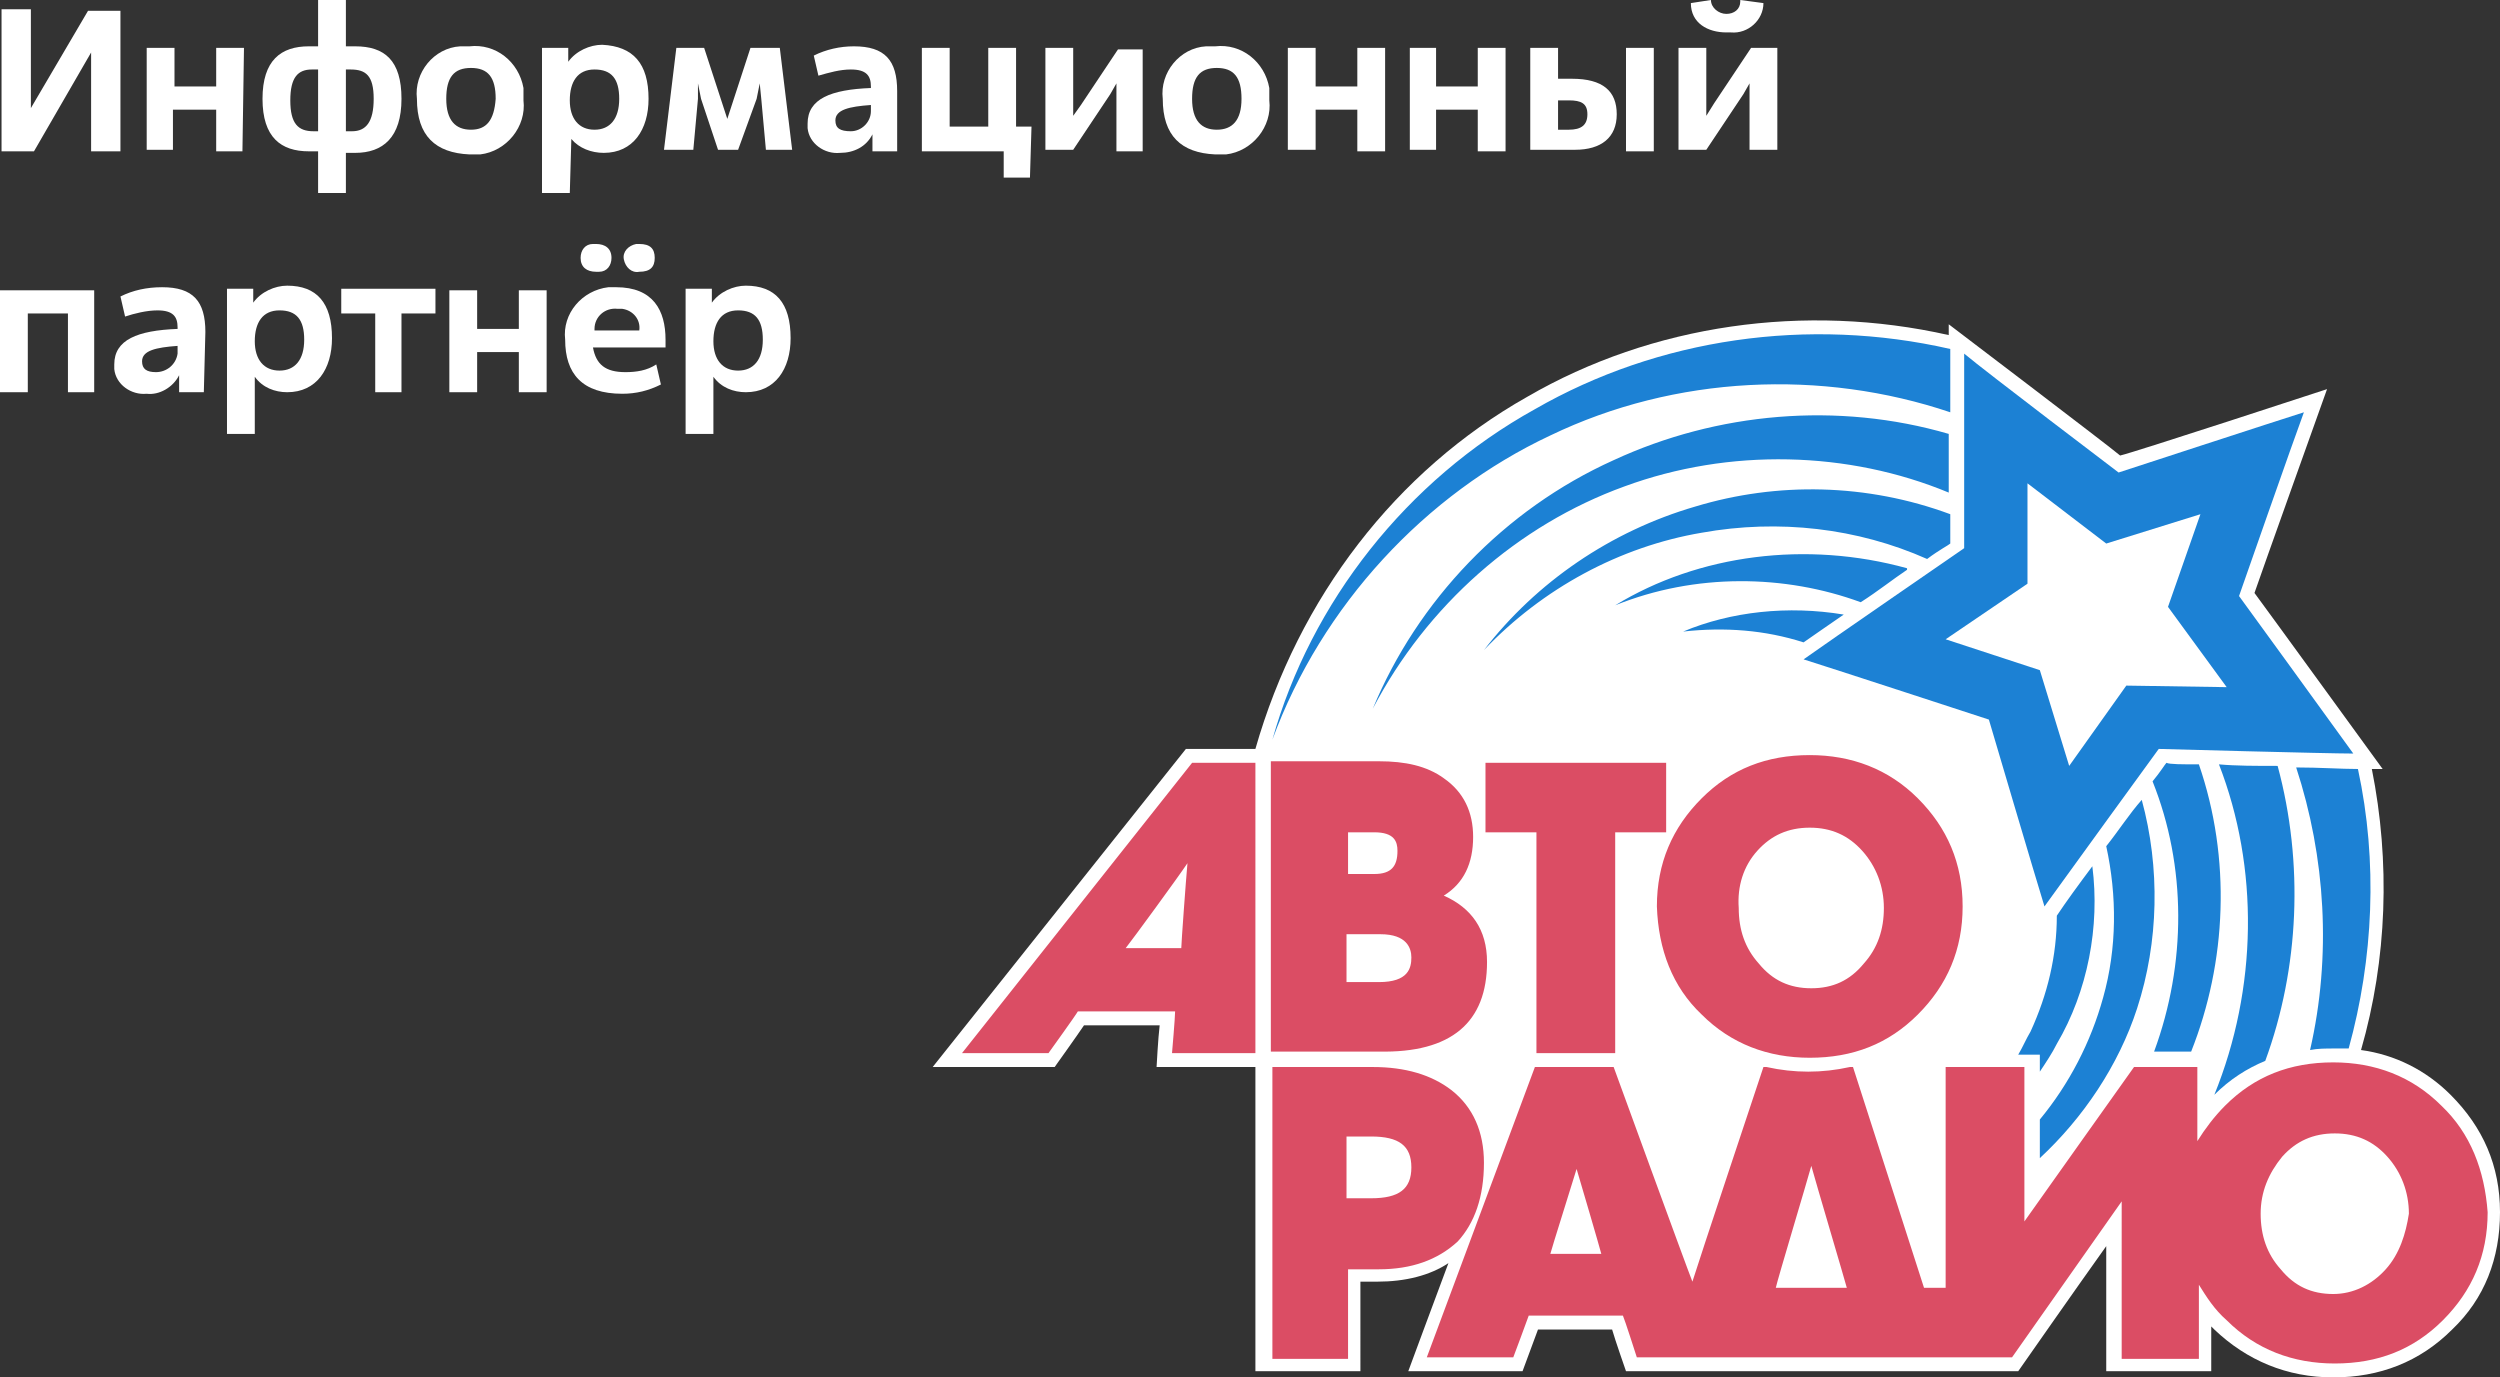 <?xml version="1.0" encoding="utf-8"?>
<!-- Generator: Adobe Illustrator 25.0.1, SVG Export Plug-In . SVG Version: 6.00 Build 0)  -->
<svg version="1.1" id="Слой_1" xmlns="http://www.w3.org/2000/svg" xmlns:xlink="http://www.w3.org/1999/xlink" x="0px" y="0px"
	 viewBox="0 0 161.9 89.2" style="enable-background:new 0 0 161.9 89.2;" xml:space="preserve">
<rect x="0" y="0" width="161.9" height="89.2" fill="#333333" stroke="none"/>
<style type="text/css">
	.st0{fill:#FFFFFF;}
	.st1{fill:#1C81D4;}
	.st2{fill:#DB4D64;}
</style>
<g>
	<path class="st0" d="M158.7,70.9c-1.6-1.6-3.6-2.6-5.8-2.9c1.7-5.9,1.9-12.2,0.7-18.2c0.5,0,0.7,0,0.7,0s-7.7-10.6-8.3-11.4
		c0.3-0.9,4.7-13.2,4.7-13.2s-12.5,4.1-13.4,4.3c-0.7-0.6-11.1-8.5-11.1-8.5v0.7c-9.3-2.1-19.2-0.7-27.3,4
		c-8.5,4.8-14.8,13-17.6,22.8h-4.5L60.4,69.1h7.9c0,0,1.5-2.1,1.9-2.7h4.9c-0.1,0.8-0.2,2.7-0.2,2.7h6.4v19.7h6.8V83h1.1
		c1.8,0,3.4-0.4,4.6-1.2c-0.9,2.4-2.6,7-2.6,7h7.4c0,0,0.7-1.9,1-2.7h4.8c0.2,0.7,0.9,2.7,0.9,2.7h5.9h15h4.5c0,0,3.7-5.3,5.7-8.1
		v8.1h6.8v-2.9c0.1,0.1,0.1,0.1,0.2,0.2c2.1,2,4.7,3.1,7.7,3.1s5.6-1,7.7-3.1c2.1-2,3.1-4.6,3.1-7.6C161.9,75.5,160.8,73,158.7,70.9
		L158.7,70.9z"/>
	<path class="st1" d="M143.7,49.5c2.6,6.7,2.5,14.5-0.3,21.4c1-1,2.1-1.7,3.3-2.2c2.2-6,2.5-12.8,0.8-19.1
		C146.1,49.6,144.8,49.6,143.7,49.5L143.7,49.5z M152.7,49.8c-1.1,0-2.5-0.1-4-0.1c1.9,5.8,2.3,12.2,0.9,18.3c0.5-0.1,1-0.1,1.6-0.1
		c0.3,0,0.6,0,0.9,0C153.7,62.1,154,55.8,152.7,49.8L152.7,49.8z M136.4,54.8c0.7,3.2,0.7,6.6-0.2,9.8c-0.8,2.9-2.2,5.6-4.1,7.9V75
		c2.8-2.6,5.1-6,6.3-9.7c1.4-4.3,1.5-9.1,0.3-13.5C137.9,52.7,137.2,53.8,136.4,54.8L136.4,54.8z M132.1,69.4
		c0.4-0.6,0.8-1.2,1.1-1.8c2-3.4,2.8-7.6,2.3-11.5c-0.9,1.2-1.7,2.3-2.3,3.2c0,2.6-0.6,5.1-1.7,7.5c-0.3,0.5-0.5,1-0.8,1.5h1.4V69.4
		L132.1,69.4z M142.4,49.5c-1.1,0-1.9,0-2.1-0.1c-0.1,0.1-0.4,0.6-0.9,1.2c2.2,5.5,2.2,11.8,0.1,17.5h2.4
		C144.2,62.3,144.5,55.6,142.4,49.5L142.4,49.5z"/>
	<path class="st1" d="M104.6,39.2c5.2-2.1,11-2,15.9-0.2c1.1-0.7,2.1-1.5,3-2.1v-0.1C117,35,110,35.9,104.6,39.2L104.6,39.2z
		 M109,40.9c2.7-0.3,5.3-0.1,7.8,0.7c0.7-0.5,1.6-1.1,2.6-1.8C115.8,39.2,112.1,39.6,109,40.9L109,40.9z M109.8,32.8
		c-5.5,1.6-10.3,4.9-13.7,9.3c3.8-4,8.8-6.7,14.1-7.6c5-0.9,10.1-0.3,14.6,1.7c0.8-0.6,1.4-0.9,1.5-1v-1.9
		C120.9,31.3,115.1,31.2,109.8,32.8L109.8,32.8z M99.4,26.5c-8.3,4.6-14.5,12.5-17,21.4c3.2-8.7,9.9-15.9,18-19.7
		c8.1-3.9,17.6-4.3,25.9-1.5l0,0c0-1.6,0-3.1,0-4.1C117.1,20.5,107.4,21.9,99.4,26.5L99.4,26.5z M104.5,29.8
		c-7.1,3.2-12.7,9.1-15.6,16.1c3.5-6.7,9.4-11.9,16.3-14.4c6.8-2.5,14.5-2.3,21,0.4c0-1.1,0-2.5,0-3.8C119,26,111.2,26.7,104.5,29.8
		L104.5,29.8z"/>
	<path class="st1" d="M145,38.6c0,0,3.6-10.3,4.2-11.9c-1.6,0.5-12,3.9-12,3.9s-8.7-6.6-10-7.7c0,1.7,0,12.6,0,12.6s-9,6.2-10.4,7.2
		c1.6,0.5,12,3.9,12,3.9s3.1,10.5,3.6,12.1c1-1.4,7.4-10.2,7.4-10.2s10.9,0.3,12.6,0.3C151.4,47.4,145,38.6,145,38.6L145,38.6z"/>
	<polygon class="st0" points="142.5,33.3 140.4,39.3 144.2,44.5 137.7,44.4 134,49.6 132.1,43.4 126,41.4 131.3,37.8 131.3,31.3 
		136.4,35.2 	"/>
	<path class="st2" d="M154.5,82.2c-0.9,1-2.1,1.6-3.4,1.6c-1.4,0-2.5-0.5-3.4-1.6l0,0c-0.9-1-1.3-2.2-1.3-3.6s0.5-2.6,1.4-3.7
		c0.9-1,2-1.5,3.4-1.5s2.5,0.5,3.4,1.5s1.4,2.3,1.4,3.7C155.8,79.9,155.4,81.2,154.5,82.2L154.5,82.2z M115,83.4
		c0.1-0.5,2-6.8,2.3-7.9c0.3,1.1,2.2,7.5,2.3,7.9H115L115,83.4z M100.4,81.2c0.1-0.4,1.4-4.5,1.7-5.5c0.3,1,1.5,5.1,1.6,5.5H100.4
		L100.4,81.2z M158.1,71.6c-1.9-1.9-4.3-2.8-7-2.8c-2.8,0-5.1,0.9-7,2.8c-0.7,0.7-1.3,1.5-1.8,2.3v-4.8h-4.1c0,0-6.4,9-7.1,10v-10
		H126v14.3h-1.4c-0.1-0.3-4.6-14.3-4.6-14.3h-0.2c-0.9,0.2-1.8,0.3-2.7,0.3c-0.9,0-1.8-0.1-2.7-0.3h-0.2c0,0-4.3,12.9-4.6,13.9
		c-0.4-1-5.1-13.9-5.1-13.9h-5.1l-7,18.8H98c0,0,0.9-2.4,1-2.7h6.1c0.1,0.2,0.9,2.7,0.9,2.7h5.3h15h4c0,0,6.4-9.1,7.1-10.1V88h5
		v-4.8c0.5,0.8,1,1.6,1.8,2.3c1.9,1.9,4.3,2.8,7,2.8c2.8,0,5.1-0.9,7-2.8s2.9-4.2,2.9-7C160.9,75.8,160,73.4,158.1,71.6L158.1,71.6z
		 M88.8,77.6h-1.6v-4h1.6c1.8,0,2.6,0.6,2.6,2S90.6,77.6,88.8,77.6L88.8,77.6z M96.1,75.3c0-2-0.7-3.6-2.1-4.7c-1.3-1-3-1.5-5.1-1.5
		h-6.5V88h4.9v-5.8h2c2.1,0,3.8-0.6,5.1-1.8C95.5,79.2,96.1,77.5,96.1,75.3L96.1,75.3z M76.5,61.4h-3.6c0.4-0.5,3.4-4.6,4-5.5
		C76.8,57,76.5,61.1,76.5,61.4L76.5,61.4z M62.3,68.2h5.6c0,0,1.8-2.5,1.9-2.7h6.3c0,0.4-0.2,2.7-0.2,2.7h5.4V49.4h-4.1L62.3,68.2
		L62.3,68.2z M87.2,63.6v-3.1h2.2c1.7,0,2,0.9,2,1.5c0,0.7-0.2,1.6-2.1,1.6H87.2L87.2,63.6z M87.2,53.9H89c1.3,0,1.5,0.6,1.5,1.2
		c0,1-0.4,1.5-1.5,1.5h-1.7v-2.7H87.2z M96.3,62.3c0-2.1-1-3.5-2.8-4.3c1.3-0.8,1.9-2.1,1.9-3.8c0-1.6-0.6-2.9-1.9-3.8
		c-1.1-0.8-2.5-1.1-4.2-1.1h-7v18.8h7C94,68.2,96.3,66.2,96.3,62.3L96.3,62.3z M99.5,68.2h5.1V53.9h3.3v-4.5H96.2v4.5h3.3V68.2
		L99.5,68.2z M113.8,55.1c0.9-1,2-1.5,3.4-1.5s2.5,0.5,3.4,1.5s1.4,2.3,1.4,3.7s-0.4,2.6-1.3,3.6c-0.9,1.1-2,1.6-3.4,1.6
		s-2.5-0.5-3.4-1.6l0,0c-0.9-1-1.3-2.2-1.3-3.6C112.5,57.4,112.9,56.1,113.8,55.1L113.8,55.1z M110.2,65.7c1.9,1.9,4.3,2.8,7,2.8
		c2.8,0,5.1-0.9,7-2.8s2.9-4.2,2.9-7s-1-5.1-2.9-7s-4.3-2.8-7-2.8c-2.8,0-5.1,0.9-7,2.8c-1.9,1.9-2.9,4.2-2.9,7
		C107.4,61.5,108.3,63.9,110.2,65.7L110.2,65.7z"/>
</g>
<g id="Слой_2_1_">
	<g id="Слой_1-2">
		<path class="st0" d="M7.8,9.8H5.9V3.4L2.2,9.8H0.1V0.6H2V7l3.7-6.3h2.1C7.8,0.7,7.8,9.8,7.8,9.8z"/>
		<path class="st0" d="M15.7,9.8H14V7.1h-2.8v2.6H9.5V3.1h1.8v2.5H14V3.1h1.8L15.7,9.8z"/>
		<path class="st0" d="M20.6,9.8c-0.2,0-0.4,0-0.6,0c-1.8,0-3-0.9-3-3.4S18.2,3,20,3c0.2,0,0.4,0,0.6,0V0h1.8v3c0.2,0,0.4,0,0.6,0
			c1.9,0,3,0.9,3,3.4s-1.2,3.5-3,3.5c-0.2,0-0.4,0-0.6,0v2.6h-1.8V9.8z M20.6,4.5c-0.1,0-0.2,0-0.4,0c-0.9,0-1.4,0.5-1.4,2
			s0.5,2,1.5,2h0.3V4.5z M22.4,8.5c0.1,0,0.2,0,0.4,0c0.9,0,1.4-0.6,1.4-2.1s-0.5-1.9-1.5-1.9h-0.3V8.5z"/>
		<path class="st0" d="M27,6.4c-0.2-1.7,1.1-3.3,2.8-3.4c0.2,0,0.4,0,0.6,0c1.7-0.2,3.2,1,3.5,2.7c0,0.3,0,0.5,0,0.8
			c0.2,1.7-1.1,3.3-2.8,3.5c-0.2,0-0.5,0-0.7,0C28.2,9.9,27,8.8,27,6.4z M32.1,6.4c0-1.4-0.5-2-1.6-2s-1.6,0.6-1.6,2s0.6,2,1.6,2
			S32,7.8,32.1,6.4L32.1,6.4z"/>
		<path class="st0" d="M36.9,12.5h-1.8V3.1h1.7V4l0,0c0.5-0.7,1.4-1.1,2.2-1.1c2,0.1,3,1.2,3,3.5c0,2-1,3.5-2.9,3.5
			c-0.8,0-1.6-0.3-2.1-0.9l0,0L36.9,12.5z M40.1,6.4c0-1.3-0.5-1.9-1.6-1.9s-1.6,0.8-1.6,2s0.6,1.9,1.6,1.9S40.1,7.7,40.1,6.4z"/>
		<path class="st0" d="M50.5,3.1l0.8,6.6h-1.7l-0.3-3.3l-0.1-1l0,0l-0.2,1l-1.2,3.3h-1.3l-1.1-3.3l-0.2-1l0,0v1l-0.3,3.3H43l0.8-6.6
			h1.8l1.5,4.6l0,0l1.5-4.6H50.5z"/>
		<path class="st0" d="M58.1,9.8h-1.6V8.7l0,0c-0.4,0.8-1.2,1.2-2.1,1.2c-1,0.1-2-0.6-2.1-1.6c0-0.1,0-0.2,0-0.3
			c0-1.6,1.5-2.2,4.1-2.3V5.6c0-0.7-0.3-1.1-1.3-1.1c-0.7,0-1.4,0.2-2.1,0.4l-0.3-1.3C53.5,3.2,54.4,3,55.3,3c2,0,2.8,0.9,2.8,2.9
			V9.8z M56.4,6.8c-1.4,0.1-2.3,0.3-2.3,1c0,0.5,0.3,0.7,1,0.7s1.3-0.6,1.3-1.3V7.1V6.8z"/>
		<path class="st0" d="M66.7,11.5H65V9.8h-5.3V3.1h1.8v5.1H64V3.1h1.8v5.1h1L66.7,11.5z"/>
		<path class="st0" d="M67.7,9.8V3.1h1.8v3.5v0.9l0,0L70,6.8l2.4-3.6H74v6.6h-1.7V6.2V5.4l0,0l-0.4,0.7l-2.4,3.6h-1.8V9.8z"/>
		<path class="st0" d="M75.3,6.4c-0.2-1.7,1.1-3.3,2.8-3.4c0.2,0,0.4,0,0.6,0c1.7-0.2,3.2,1,3.5,2.7c0,0.3,0,0.5,0,0.8
			c0.2,1.7-1.1,3.3-2.8,3.5c-0.2,0-0.5,0-0.7,0C76.5,9.9,75.3,8.8,75.3,6.4z M80.4,6.4c0-1.4-0.5-2-1.6-2s-1.6,0.6-1.6,2
			s0.6,2,1.6,2S80.4,7.8,80.4,6.4z"/>
		<path class="st0" d="M89.7,9.8h-1.8V7.1h-2.7v2.6h-1.8V3.1h1.8v2.5h2.7V3.1h1.8V9.8z"/>
		<path class="st0" d="M97.5,9.8h-1.8V7.1H93v2.6h-1.7V3.1H93v2.5h2.7V3.1h1.8V9.8z"/>
		<path class="st0" d="M99.1,9.8V3.1h1.8v2h0.9c2,0,2.9,0.8,2.9,2.3s-1,2.3-2.7,2.3h-2.9C99.1,9.7,99.1,9.8,99.1,9.8z M100.8,8.4
			h0.8c0.8,0,1.2-0.3,1.2-1s-0.4-0.9-1.2-0.9h-0.7v1.9H100.8z M107.1,9.8h-1.8V3.1h1.8V9.8z"/>
		<path class="st0" d="M108.7,9.8V3.1h1.8v3.5v0.9l0,0l0.5-0.8l2.4-3.6h1.7v6.6h-1.8V6.2V5.4l0,0l-0.4,0.7l-2.4,3.6h-1.8
			C108.7,9.7,108.7,9.8,108.7,9.8z M114.2,0.2c0,1.1-1,2-2.1,1.9c-0.1,0-0.2,0-0.3,0c-1.2,0-2.3-0.6-2.3-1.9l1.3-0.2
			c0,0.5,0.5,0.9,1,0.9s0.9-0.3,0.9-0.8c0,0,0,0,0-0.1L114.2,0.2z"/>
		<path class="st0" d="M6.1,25.4H4.4v-5.1H1.8v5.1H0v-6.6h6.1V25.4z"/>
		<path class="st0" d="M13.2,25.4h-1.6v-1.1l0,0c-0.4,0.8-1.3,1.3-2.1,1.2c-1,0.1-2-0.6-2.1-1.6c0-0.1,0-0.2,0-0.3
			c0-1.6,1.5-2.2,4.1-2.3v-0.1c0-0.7-0.3-1.1-1.3-1.1c-0.7,0-1.5,0.2-2.1,0.4l-0.3-1.3c0.8-0.4,1.7-0.6,2.7-0.6c2,0,2.8,0.9,2.8,2.9
			L13.2,25.4z M11.5,22.4c-1.4,0.1-2.3,0.3-2.3,1c0,0.5,0.3,0.7,0.9,0.7c0.7,0,1.3-0.5,1.4-1.2c0-0.1,0-0.1,0-0.2
			C11.5,22.7,11.5,22.4,11.5,22.4z"/>
		<path class="st0" d="M16.5,28.1h-1.8v-9.4h1.7v0.9l0,0c0.5-0.7,1.4-1.1,2.2-1.1c1.9,0,2.9,1.1,2.9,3.4c0,2-1,3.5-2.9,3.5
			c-0.8,0-1.6-0.3-2.1-1l0,0V28.1z M19.7,22c0-1.3-0.5-1.9-1.6-1.9s-1.6,0.8-1.6,2s0.6,1.9,1.6,1.9S19.7,23.3,19.7,22z"/>
		<path class="st0" d="M26.1,25.4h-1.8v-5.1h-2.2v-1.6h6.1v1.6H26v5.1H26.1z"/>
		<path class="st0" d="M35.4,25.4h-1.8v-2.6h-2.7v2.6h-1.8v-6.6h1.8v2.5h2.7v-2.5h1.8V25.4z"/>
		<path class="st0" d="M42.8,24.9c-0.8,0.4-1.6,0.6-2.5,0.6c-2.6,0-3.7-1.3-3.7-3.5c-0.2-1.7,1.1-3.2,2.8-3.4c0.2,0,0.4,0,0.5,0
			c2.4,0,3.2,1.5,3.2,3.4v0.5h-4.7c0.2,1.1,0.8,1.6,2.1,1.6c0.7,0,1.4-0.1,2-0.5L42.8,24.9z M38.6,17.6c-0.6,0-1-0.3-1-0.9
			c0-0.5,0.3-0.9,0.8-0.9c0.1,0,0.1,0,0.2,0c0.6,0,1,0.3,1,0.9c0,0.5-0.3,0.9-0.8,0.9C38.7,17.6,38.6,17.6,38.6,17.6z M41.4,21.4
			c0.1-0.7-0.4-1.3-1.1-1.4c-0.1,0-0.2,0-0.3,0c-0.8-0.1-1.5,0.5-1.5,1.3v0.1H41.4z M41.4,17.6c-0.5,0.1-0.9-0.3-1-0.8
			s0.3-0.9,0.8-1c0.1,0,0.1,0,0.2,0c0.7,0,1,0.3,1,0.9S42.1,17.6,41.4,17.6L41.4,17.6z"/>
		<path class="st0" d="M46.2,28.1h-1.8v-9.4h1.7v0.9l0,0c0.5-0.7,1.4-1.1,2.2-1.1c1.9,0,2.9,1.1,2.9,3.4c0,2-1,3.5-2.9,3.5
			c-0.8,0-1.6-0.3-2.1-1l0,0L46.2,28.1z M49.4,22c0-1.3-0.5-1.9-1.6-1.9s-1.6,0.8-1.6,2s0.6,1.9,1.6,1.9S49.4,23.3,49.4,22z"/>
	</g>
</g>
</svg>

